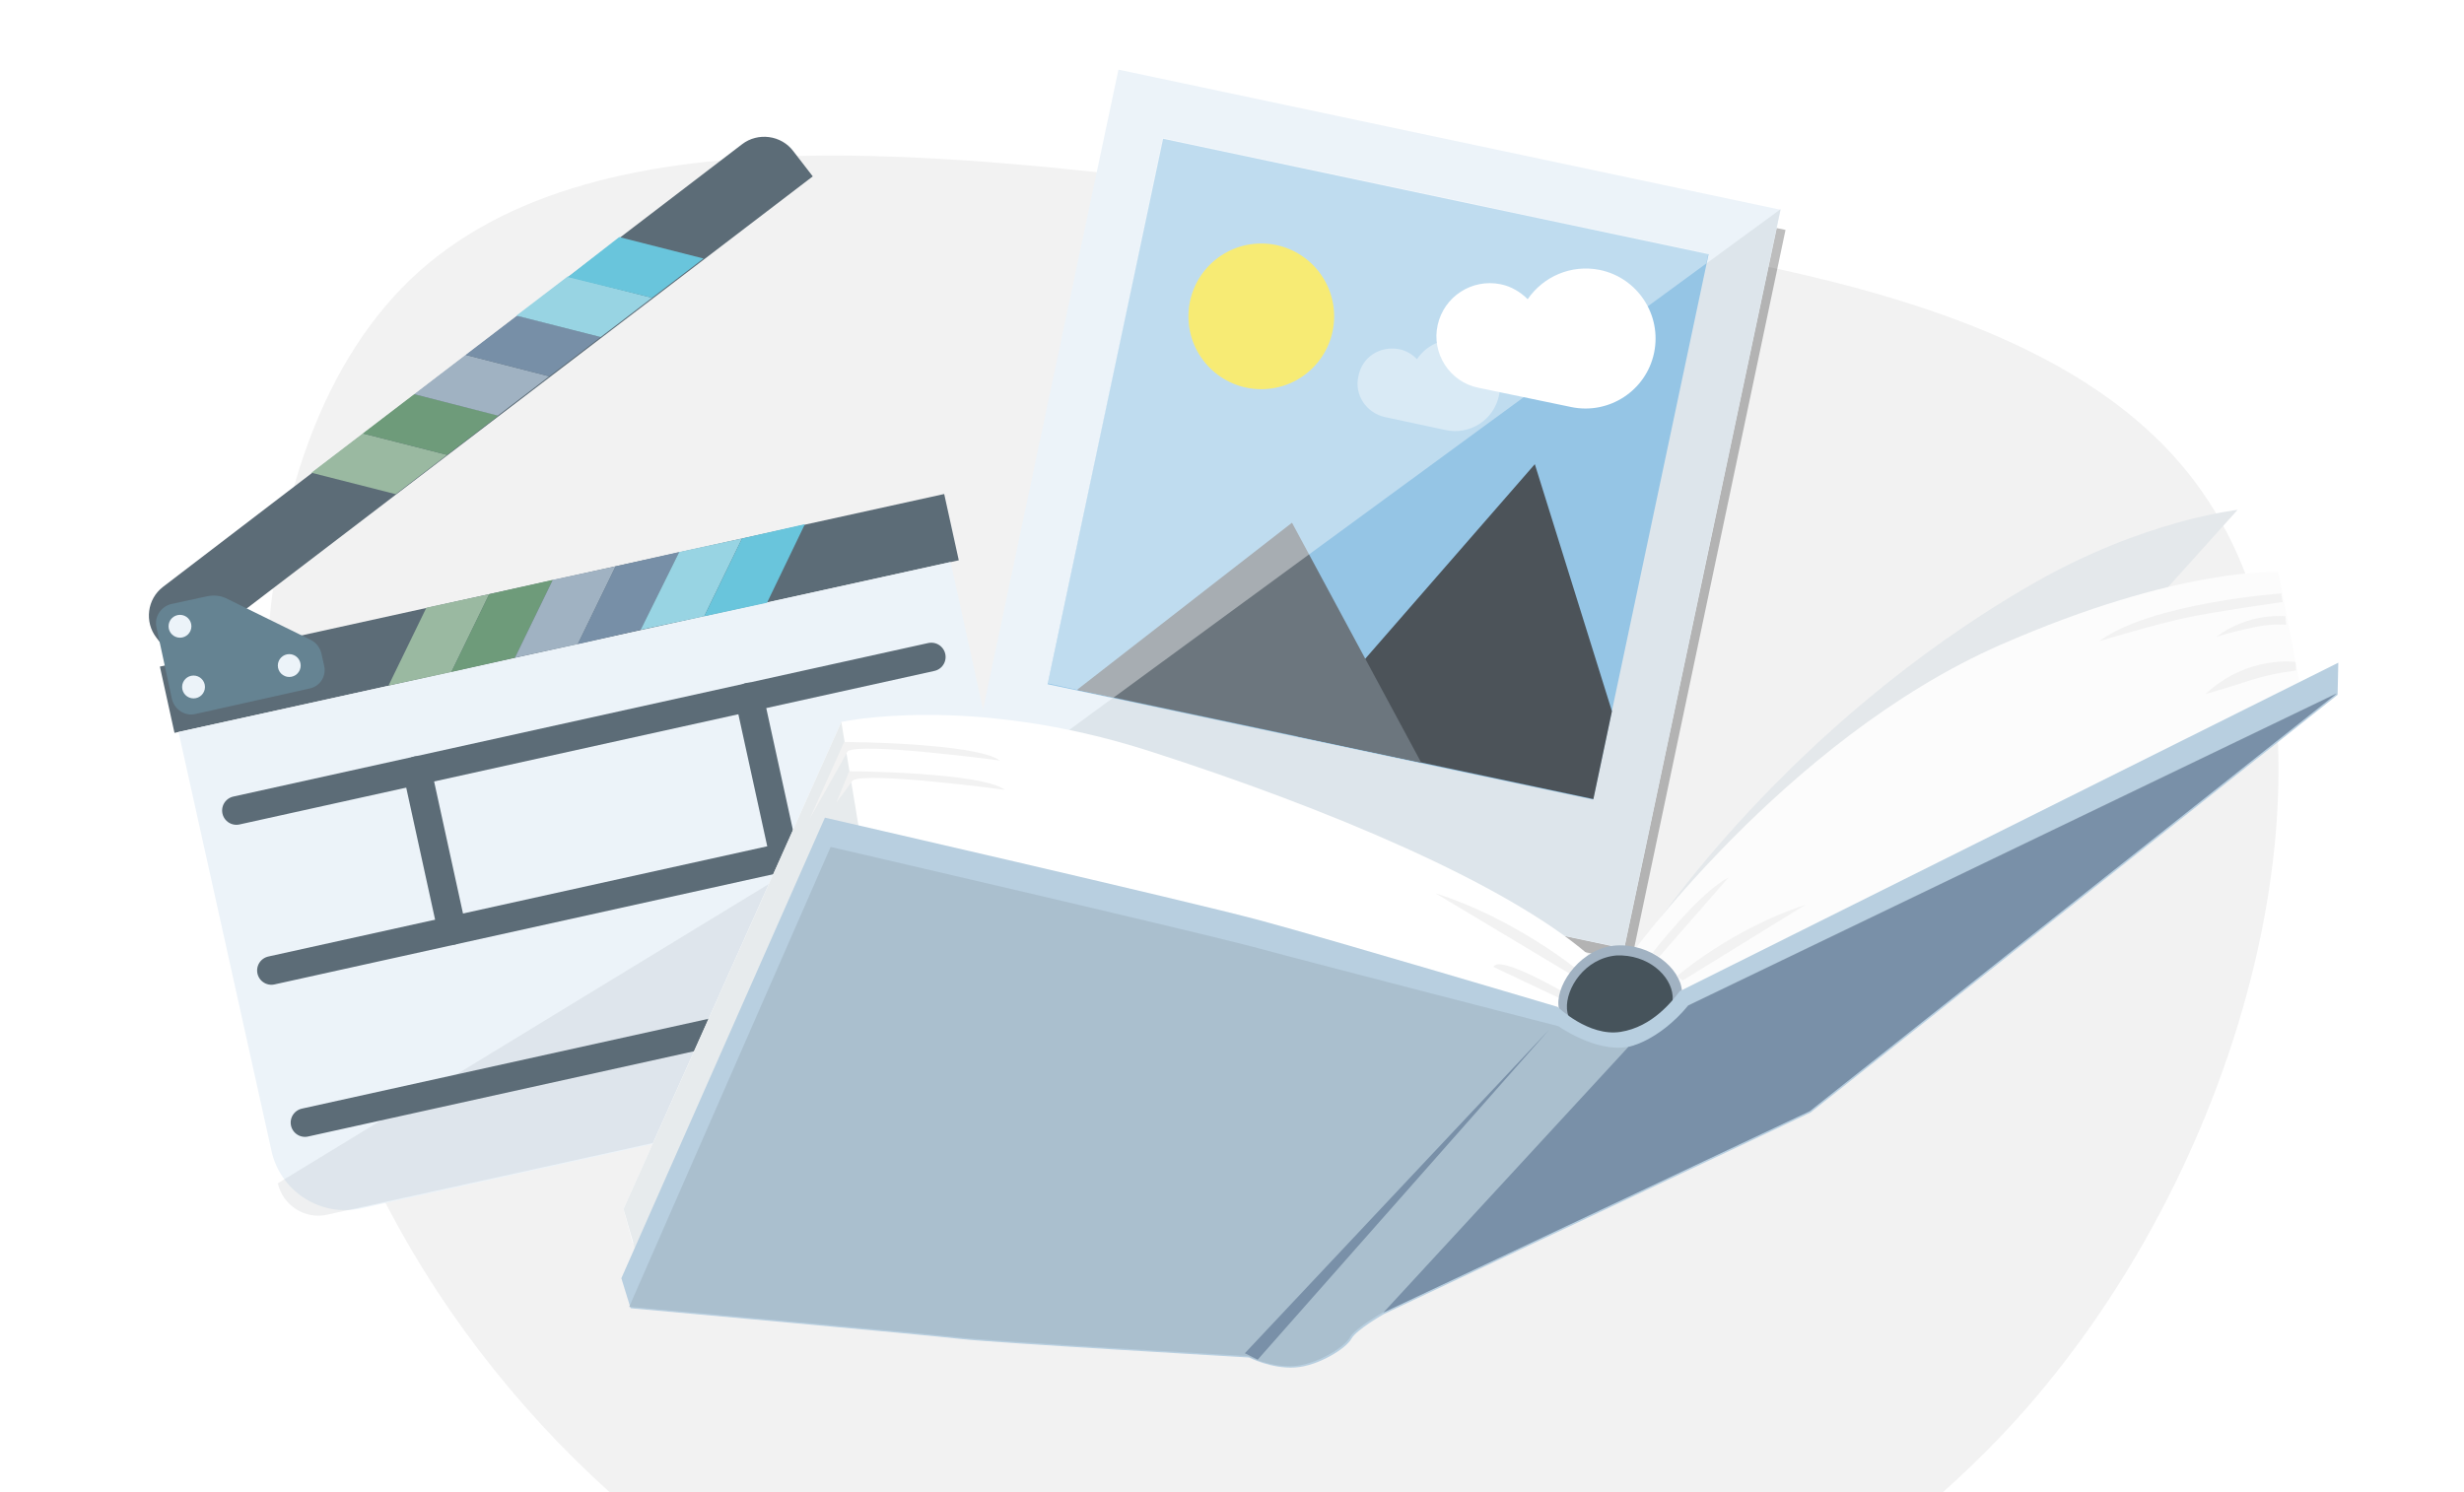 <?xml version="1.0" encoding="utf-8"?>
<!-- Generator: Adobe Illustrator 26.3.1, SVG Export Plug-In . SVG Version: 6.00 Build 0)  -->
<svg version="1.1" id="_x30_4" xmlns="http://www.w3.org/2000/svg" xmlns:xlink="http://www.w3.org/1999/xlink" x="0px" y="0px"
	 viewBox="0 0 345 209" style="enable-background:new 0 0 345 209;" xml:space="preserve">
<style type="text/css">
	.st0{fill:#FFFFFF;}
	.st1{fill:#F2F2F2;}
	.st2{opacity:0.26;enable-background:new    ;}
	.st3{fill:#ECF3F9;}
	.st4{fill:#DDE5EB;}
	.st5{fill:#95C5E5;}
	.st6{fill:#4C5359;}
	.st7{fill:#6C767E;}
	.st8{fill:#F2DE18;}
	.st9{opacity:0.4;fill:#FFFFFF;enable-background:new    ;}
	.st10{fill:#5C6C77;}
	.st11{fill:#9AB9A1;}
	.st12{fill:#6E9B7A;}
	.st13{fill:#A0B2C2;}
	.st14{fill:#778FA7;}
	.st15{fill:#98D4E3;}
	.st16{fill:#69C5DC;}
	.st17{fill:#658392;}
	.st18{opacity:0.1;fill:#5C6C77;enable-background:new    ;}
	.st19{fill:none;stroke:#5C6C77;stroke-width:4;stroke-linecap:round;stroke-miterlimit:10;}
	.st20{fill:#E4E8EB;}
	.st21{fill:#FCFCFC;}
	.st22{fill:#E7EBED;}
	.st23{fill:#A1B2C2;}
	.st24{fill:#46535B;}
	.st25{fill:#B8CFE0;}
	.st26{fill:#AABFCE;}
	.st27{fill:#7990A8;}
</style>
<rect id="bg_00000018941481111533829540000017530184679983554987_" class="st0" width="345" height="209"/>
<path class="st1" d="M187.7,28.3C136.3,21.7,83.8,14,57.5,39.1c-26.1,25-26.4,82.8-4.8,126.8c8.1,16.5,19.4,31.1,32.7,43.1H272
	c5.6-5,10.8-10.4,15.5-16.3c30-37.5,41.4-92.4,21.8-122.4C289.9,40.2,239.1,34.9,187.7,28.3z"/>
<g id="Ebene_11_Kopie">
	<g>
		<polygon class="st2" points="228.4,134.7 135.6,115.1 157.3,12.6 245.2,31.2 250,32.2 		"/>
		<g>
			
				<rect x="139.1" y="23.8" transform="matrix(0.207 -0.978 0.978 0.207 82.631 244.337)" class="st3" width="105.8" height="94.8"/>
			<polygon class="st4" points="227.4,132.8 134.7,113.2 249.3,29.3 			"/>
			<g>
				
					<rect x="153.9" y="26.5" transform="matrix(0.207 -0.978 0.978 0.207 88.908 240.839)" class="st5" width="78.1" height="78.1"/>
				<polygon class="st6" points="225.7,99.6 223.1,111.9 181.7,103.1 214.9,65 				"/>
				<polygon class="st7" points="199,106.8 180.9,73.2 150.8,96.6 				"/>
				<circle class="st8" cx="176.6" cy="44.3" r="10.2"/>
				<path class="st0" d="M210.1,39.8c1.5,0.3,2.8,1.1,3.8,2.1c2.2-3.2,6.1-4.9,10.1-4.1c5.3,1.1,8.7,6.3,7.6,11.6
					c-1.1,5.3-6.3,8.7-11.6,7.6l-13-2.7c-4-0.8-6.6-4.8-5.7-8.8S206.1,39,210.1,39.8z"/>
				<path class="st9" d="M195.9,48.9c1,0.2,1.8,0.7,2.5,1.4c1.4-2.1,4-3.2,6.6-2.6c3.5,0.7,5.7,4.1,4.9,7.6
					c-0.7,3.5-4.1,5.7-7.6,4.9l-8.4-1.8c-2.6-0.6-4.3-3.1-3.7-5.7C190.7,50,193.2,48.4,195.9,48.9z"/>
			</g>
			<polygon class="st9" points="239.2,35.5 162.8,19.3 146.7,95.7 155.9,97.7 238.9,36.9 			"/>
		</g>
	</g>
</g>
<g>
	<g>
		<path class="st10" d="M22.8,82.2l81.1-62c2.2-1.7,5.5-1.3,7.2,1l2.7,3.5L24.6,92.8l-2.7-3.5C20.2,87.1,20.6,83.9,22.8,82.2z"/>
		<g>
			<polygon class="st11" points="62.6,63.7 55.4,69.2 43.6,66.2 50.8,60.7 			"/>
			<polygon class="st12" points="69.8,58.2 62.6,63.7 50.8,60.7 58,55.2 			"/>
			<polygon class="st13" points="76.9,52.7 69.7,58.2 58,55.2 65.2,49.7 			"/>
			<polygon class="st14" points="84.1,47.2 76.9,52.7 65.2,49.7 72.4,44.2 			"/>
			<polygon class="st15" points="91.3,41.7 84.1,47.2 72.3,44.2 79.5,38.7 			"/>
			<polygon class="st16" points="98.5,36.2 91.3,41.7 79.5,38.8 86.7,33.2 			"/>
		</g>
		
			<rect x="22.1" y="81.1" transform="matrix(0.977 -0.215 0.215 0.977 -16.64 18.862)" class="st10" width="112.4" height="9.5"/>
		<g>
			<path class="st17" d="M43.4,96.4L27.3,100c-1.4,0.3-2.8-0.6-3.2-2l-2.2-10.2c-0.3-1.4,0.6-2.8,2-3.2l5.1-1.1c1-0.2,2-0.1,2.9,0.4
				l11.6,5.7c0.8,0.4,1.3,1.1,1.5,1.9l0.4,1.8C45.7,94.7,44.8,96.1,43.4,96.4z"/>
			<circle class="st3" cx="27.1" cy="96.2" r="1.6"/>
			<circle class="st3" cx="25.2" cy="87.7" r="1.6"/>
			<circle class="st3" cx="40.5" cy="93.2" r="1.6"/>
		</g>
	</g>
	<g>
		<path class="st3" d="M138,149.9l-87.4,19.3c-5.7,1.3-11.4-2.4-12.6-8.1l-13-58.6l108.1-23.8l12.9,58.6
			C147.3,143,143.7,148.6,138,149.9z"/>
		<path class="st18" d="M142.6,148.8l-96.8,21.3c-3.1,0.7-6.2-1.3-6.9-4.4l99.9-60.9l8.2,37C147.7,145.1,145.8,148.1,142.6,148.8z"
			/>
		<g>
			<line class="st19" x1="33.1" y1="113.5" x2="130.4" y2="92"/>
			<line class="st19" x1="38" y1="135.9" x2="135.3" y2="114.4"/>
			<line class="st19" x1="42.7" y1="157.2" x2="140" y2="135.7"/>
			<line class="st19" x1="58.4" y1="107.9" x2="63.3" y2="130.3"/>
			<line class="st19" x1="104.9" y1="97.6" x2="109.8" y2="120"/>
		</g>
	</g>
	<g>
		<polygon class="st11" points="68.5,83.2 59.7,85.1 54.4,96 63.2,94.1 		"/>
		<polygon class="st12" points="77.4,81.2 68.5,83.2 63.2,94.1 72.1,92.1 		"/>
		<polygon class="st13" points="86.2,79.3 77.4,81.2 72.1,92.1 80.9,90.2 		"/>
		<polygon class="st14" points="95.1,77.3 86.2,79.3 80.9,90.2 89.7,88.2 		"/>
		<polygon class="st15" points="103.9,75.4 95.1,77.3 89.7,88.2 98.6,86.3 		"/>
		<polygon class="st16" points="112.7,73.4 103.9,75.4 98.6,86.3 107.4,84.4 		"/>
	</g>
</g>
<g id="Ebene_12">
	<g id="Ebene_5_00000076574145650048314610000013713034942527030196_">
		<g>
			<path class="st20" d="M231,130.7c0,0,19-29.1,53.7-49c15.5-8.9,28.6-10.3,28.6-10.3l-13.5,15L231,130.7z"/>
			<path class="st21" d="M227.5,134.8c0,0,22.3-31.2,52.6-44.5c25.1-11,38.9-10.2,38.9-10.2l3,15.6l-85.2,60.9L227.5,134.8z"/>
			<path class="st0" d="M88.6,174.1l-1.3-4.8l30.5-68.2c0,0,18-4,43.2,4.1s49.7,18.5,61.3,28.4l5.1,6.8l-41.8,44.7L88.6,174.1z"/>
			<polygon class="st22" points="89.2,175.9 87.3,169.3 117.8,101.1 121.6,124.1 			"/>
			<path class="st1" d="M221,135.9c0,0-8.9-7.3-20-10.8l19.2,11.5L221,135.9z"/>
			<path class="st1" d="M219.2,139.1c0,0-9.3-5.5-10.1-3.7l9.3,4.4L219.2,139.1z"/>
			<g>
				<path class="st23" d="M218.2,140.7c0.2,3.2,4.2,5.6,9,5.3s8.4-4,8.3-7.2c-0.2-3.2-4.4-6.7-9.2-6.4
					C221.5,132.7,218,137.6,218.2,140.7z"/>
				<path class="st24" d="M219.4,141.3c0.2,2.9,3.5,4.5,7.9,4.2s7.1-3,6.9-6c-0.2-2.9-3.5-5.9-7.9-5.7
					C221.9,134.2,219.2,138.4,219.4,141.3z"/>
			</g>
			<path class="st25" d="M115.5,114.5c0,0,51,11.7,61,14.4s41.6,12.1,41.6,12.1s4.3,4.2,8.8,3.5s7.3-4.4,8.3-5.7l92.2-46l-0.1,4.5
				l-73.8,58.5L193.8,184c0,0-3.9,2.2-4.6,3.5s-4.6,3.8-7.9,4c-3.3,0.2-6.4-1.4-6.4-1.4s-36.3-2.1-40.4-2.6s-46.2-4.3-46.2-4.3
				L87,179L115.5,114.5z"/>
			<path class="st26" d="M116.3,118.6c0,0,48.8,11.3,58.8,13.9c10,2.7,43.1,11.2,43.1,11.2s5.2,3.7,9.7,2.9s7.4-4.4,8.4-5.8
				l90.8-43.7l-73.8,58.5l-59.7,28.2c0,0-3.9,2.2-4.6,3.5s-4.6,3.8-7.9,4c-3.3,0.2-6.4-1.4-6.4-1.4s-36.3-2.1-40.4-2.6
				c-4.1-0.5-46.2-4.3-46.2-4.3L116.3,118.6z"/>
			<polygon class="st27" points="174.3,189.5 216.9,144.2 176.1,190.4 			"/>
			<path class="st27" d="M228,146.6c0,0,4.1-0.7,8.4-5.8l90.8-43.7l-73.8,58.5l-59.7,28.2L228,146.6z"/>
			<path class="st1" d="M319.4,83.1c0,0-18.2,1.3-25.5,6.7c0,0,8.2-2.5,12.7-3.4c3.2-0.7,13-2.1,13-2.1L319.4,83.1z"/>
			<path class="st1" d="M321.4,92.7c0,0-6.7-1-12.6,4.5c0,0,1.5-0.4,6.5-2c3.2-1,6.2-1.3,6.2-1.3L321.4,92.7z"/>
			<path class="st1" d="M320,86.3c0,0-5.1-0.6-9.7,2.9c0,0,1.6-0.6,5.5-1.4c2.3-0.5,4.3-0.3,4.3-0.3L320,86.3z"/>
			<path class="st1" d="M113.4,114.6l4.8-10.7c0,0,18.4,0.1,21.8,2.6c0,0-19.4-2.6-21.3-1.3L113.4,114.6z"/>
			<path class="st1" d="M117.1,112.4l1.8-4.4c0,0,18.4,0.1,21.8,2.6c0,0-19.4-2.6-21.3-1.3L117.1,112.4z"/>
			<path class="st1" d="M231.4,133.4c0,0,6.6-8.5,10.6-10.5l-9.7,11.1L231.4,133.4z"/>
			<path class="st1" d="M234.8,136.7c0,0,7.6-6.6,18-10l-17.2,10.6L234.8,136.7z"/>
		</g>
	</g>
</g>
</svg>
